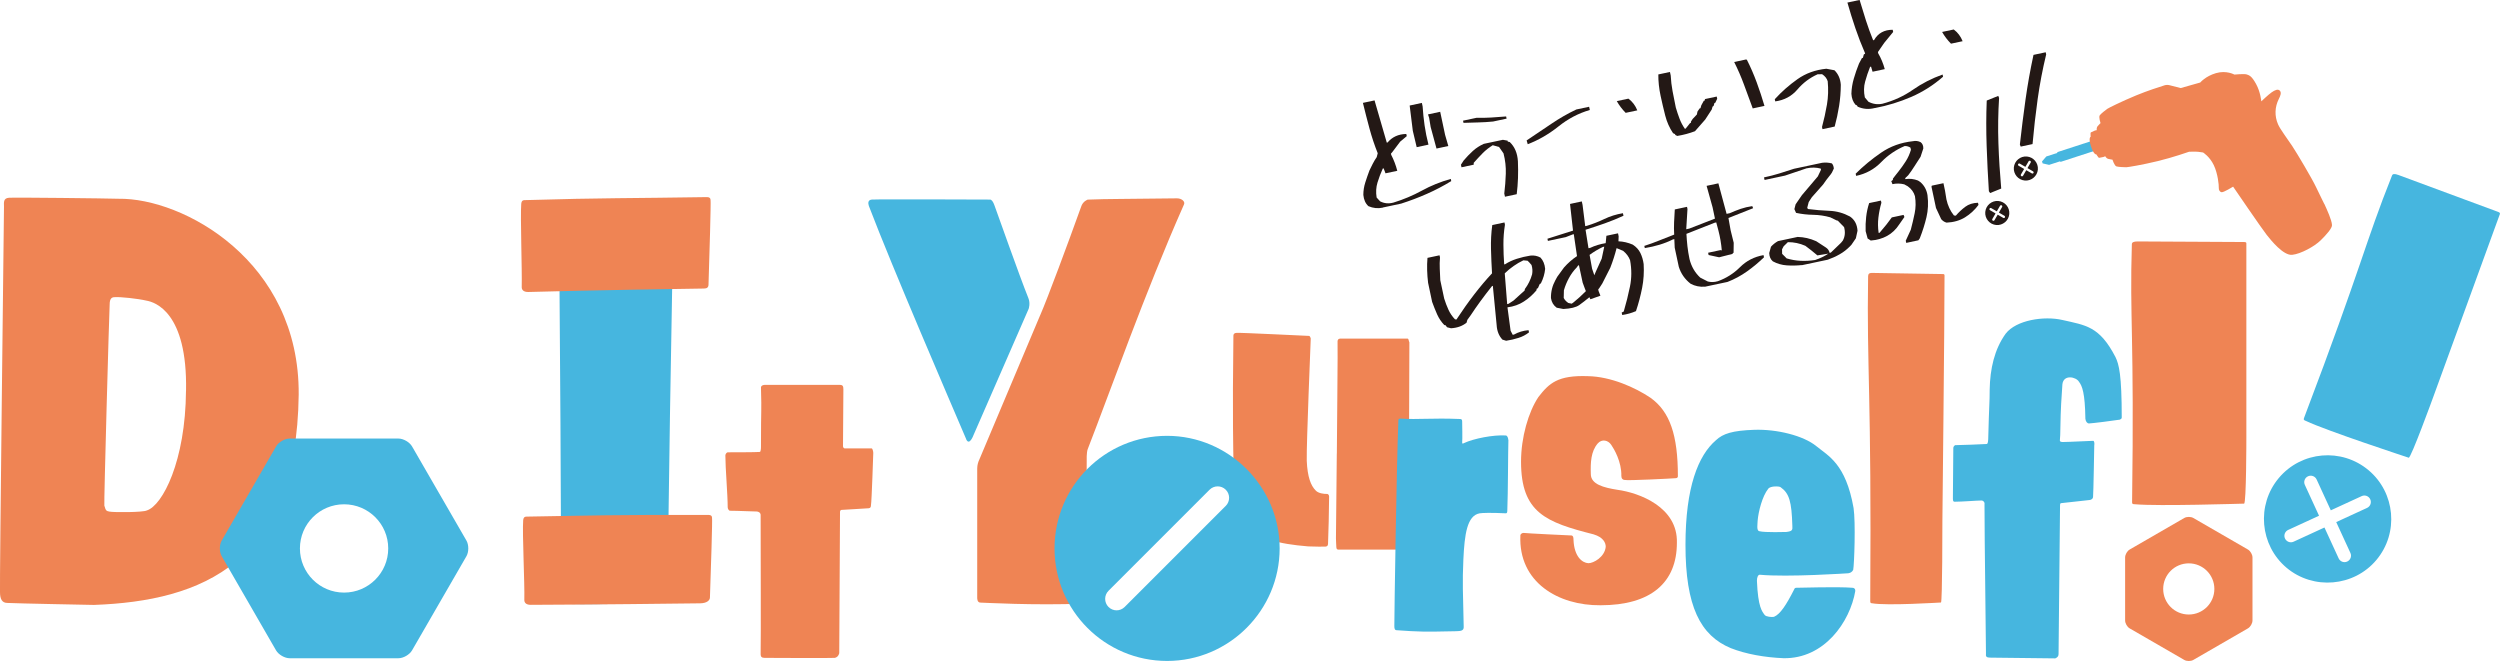 <svg width="620" height="164" viewBox="0 0 620 164" fill="none" xmlns="http://www.w3.org/2000/svg">
<g clip-path="url(#clip0_701_518)">
<path fill-rule="evenodd" clip-rule="evenodd" d="M557.486 136.284L543.958 128.467C543.334 128.102 542.31 128.102 541.686 128.467L528.159 136.284C527.535 136.649 527.029 137.532 527.029 138.25V153.873C527.029 154.591 527.535 155.474 528.159 155.839L541.686 163.656C542.31 164.021 543.334 164.021 543.958 163.656L557.486 155.839C558.11 155.474 558.616 154.591 558.616 153.873V138.25C558.616 137.532 558.11 136.649 557.486 136.284ZM542.816 152.401C539.308 152.401 536.471 149.564 536.471 146.055C536.471 142.547 539.308 139.71 542.816 139.71C546.325 139.71 549.162 142.547 549.162 146.055C549.162 149.564 546.325 152.401 542.816 152.401Z" fill="#EF8454"/>
<path d="M557.097 60.395C557.097 70.414 557.097 108.182 557.097 108.559C557.097 108.712 557.097 124.9 556.532 124.9C556.108 124.9 535.246 125.582 529.466 125.053C528.759 125.053 528.759 124.9 528.759 124.452C529.325 83.341 528.135 78.867 528.701 60.56C528.701 60.113 529.124 59.877 530.113 59.877C530.82 59.877 555.555 60.019 556.261 60.019C556.826 60.019 557.109 60.019 557.109 60.395H557.097Z" fill="#EF8454"/>
<path d="M216.576 112.232C216.576 112.232 216.187 124.334 215.999 125.3C215.999 126.065 215.516 126.065 215.139 126.065C214.657 126.065 209.382 126.453 208.711 126.453C208.523 126.453 208.323 126.642 208.323 126.936C208.323 127.513 208.134 161.513 208.134 161.996C207.946 162.667 207.652 162.961 207.075 163.15C206.498 163.244 190.369 163.15 189.604 163.15C188.933 163.15 188.638 162.867 188.638 162.29C188.732 158.064 188.638 137.226 188.638 127.713C188.638 127.136 188.061 126.854 187.673 126.854C186.519 126.854 183.164 126.665 181.045 126.665C180.762 126.665 180.468 126.183 180.468 125.806C180.468 122.639 179.891 116.105 179.891 112.938C179.891 112.549 180.28 112.173 180.468 112.173C181.233 112.173 187.661 112.173 188.438 112.079C188.627 112.079 188.721 111.407 188.721 110.925C188.721 99.493 188.909 103.425 188.721 96.032C188.721 95.844 189.015 95.455 189.58 95.455H208.299C209.064 95.455 209.159 95.844 209.159 96.609C209.159 96.703 209.064 110.054 209.064 110.63C209.064 110.819 209.159 111.207 209.547 111.207H216.175C216.364 111.207 216.564 111.878 216.564 112.267L216.576 112.232Z" fill="#EF8454"/>
<path d="M29.444 49.294C26.772 49.199 3.308 48.928 2.202 49.046C0.848 49.164 0.954 50.118 0.989 51.248C0.989 52.107 -0.118 145.231 -1.22096e-06 146.833C-1.22096e-06 148.551 0.494 149.529 1.837 149.529C3.673 149.646 23.299 150.023 23.299 150.023C50.035 149.046 73.593 139.698 74.076 97.869C74.323 64.622 45.255 49.046 29.421 49.294H29.444ZM46.127 96.892C46.009 114.316 40.322 125.37 36.402 126.595C35.425 127.089 28.126 127.089 27.148 126.877C26.43 126.713 26.242 126.748 25.877 125.394C25.747 124.805 27.078 77.254 27.196 75.535C27.196 74.064 27.69 73.699 28.42 73.699C29.774 73.581 34.236 74.064 36.32 74.558C38.403 74.923 46.503 77.384 46.138 96.88L46.127 96.892Z" fill="#EF8454"/>
<path d="M167.023 51.624C166.529 84.624 165.669 121.933 165.669 148.551C165.669 149.164 165.304 149.411 164.81 149.411C164.198 149.529 149.105 150.023 140.404 149.776C139.545 149.776 139.18 149.411 139.18 148.669C139.18 147.81 138.933 65.234 138.45 52.107C138.45 50.883 139.18 50.518 139.922 50.518C144.949 50.636 161.996 50.153 165.928 50.4C167.035 50.518 167.035 50.895 167.035 51.624H167.023Z" fill="#46B6DF"/>
<path d="M130.48 49.623C149.434 49.058 156.639 49.187 175.358 48.881C175.971 48.881 176.218 49.187 176.218 49.588C176.336 50.094 175.947 63.386 175.712 70.544C175.712 71.25 175.347 71.556 174.605 71.556C173.745 71.556 144.101 72.015 130.974 72.415C129.75 72.415 129.385 71.815 129.385 71.203C129.503 67.059 129.02 53.755 129.267 50.53C129.385 49.623 129.762 49.623 130.492 49.623H130.48Z" fill="#EF8454"/>
<path d="M130.974 128.113C147.174 127.854 151.13 127.654 175.735 127.701C176.347 127.701 176.583 127.996 176.583 128.396C176.701 128.89 176.312 141.111 176.065 148.163C176.065 148.857 175.347 149.599 173.64 149.623C167.612 149.705 147.127 149.94 131.622 149.999C130.397 149.999 130.032 149.399 130.032 148.81C130.15 144.737 129.503 132.187 129.75 129.008C129.868 128.113 130.233 128.113 130.963 128.113H130.974Z" fill="#EF8454"/>
<path d="M257.969 78.173C259.829 73.899 264.845 60.384 268.106 51.307C268.53 49.894 269.754 49.505 269.754 49.505C275.17 49.294 278.537 49.376 291.864 49.188C293.029 49.176 293.983 49.965 293.63 50.706C283.846 72.781 275.334 97.068 269.742 111.42C269.625 111.667 269.507 112.644 269.507 113.138C269.389 130.551 269.625 134.601 269.389 148.34C269.389 149.199 269.507 149.693 268.8 149.693C256.451 150.188 243.748 149.446 243.159 149.446C242.347 149.446 242.347 148.469 242.347 148.222V116.211C242.347 115.269 242.653 114.492 242.653 114.492L257.958 78.184L257.969 78.173Z" fill="#EF8454"/>
<path d="M239.604 108.877C235.777 99.906 221.332 66.447 215.481 51.083C215.245 50.353 215.245 49.611 216.175 49.494C217.929 49.376 245.078 49.494 245.537 49.494C245.89 49.494 246.302 49.965 246.655 51.012C247.068 52.096 252.825 68.448 255.038 73.934C255.579 75.265 255.109 76.583 255.109 76.583L241.428 107.911C241.428 107.911 240.392 110.76 239.592 108.888L239.604 108.877Z" fill="#46B6DF"/>
<path fill-rule="evenodd" clip-rule="evenodd" d="M68.472 110.713L54.992 134.047C54.368 135.118 54.368 136.884 54.992 137.956L68.46 161.29C69.084 162.361 70.603 163.244 71.85 163.244H98.799C100.047 163.244 101.565 162.361 102.189 161.29L115.669 137.956C116.293 136.884 116.293 135.118 115.669 134.047L102.189 110.713C101.565 109.642 100.047 108.759 98.799 108.759H71.85C70.603 108.759 69.084 109.642 68.46 110.713H68.472ZM96.279 136.013C96.279 142.053 91.382 146.962 85.331 146.962C79.279 146.962 74.382 142.065 74.382 136.013C74.382 129.962 79.279 125.064 85.331 125.064C91.382 125.064 96.279 129.962 96.279 136.013Z" fill="#46B6DF"/>
<path d="M328.784 135.554C328.03 135.578 326.465 135.589 324.428 135.507C309.311 134.271 305.885 130.386 305.885 113.527C305.885 113.527 305.615 103.014 305.885 83.212C305.885 82.835 306.156 82.552 306.698 82.552C307.416 82.458 324.345 83.306 324.699 83.306C324.793 83.306 325.064 83.777 325.064 83.965C325.064 84.342 323.98 110.113 324.075 114.28C324.251 118.26 325.064 120.438 326.323 121.674C326.935 122.321 328.242 122.521 329.161 122.498C329.314 122.498 329.62 122.722 329.62 123.145C329.62 125.571 329.443 133.258 329.349 134.942C329.325 135.448 328.937 135.542 328.784 135.542V135.554Z" fill="#EF8454"/>
<path d="M289.439 108.087C274.051 108.087 261.525 120.555 261.525 136.001C261.525 151.447 274.051 163.915 289.439 163.915C304.826 163.915 317.352 151.341 317.352 136.001C317.352 120.661 304.72 108.087 289.439 108.087ZM303.978 125.464L278.913 150.529C278.36 151.082 277.63 151.365 276.912 151.365C276.194 151.365 275.464 151.082 274.911 150.529C273.804 149.422 273.804 147.621 274.911 146.514L299.975 121.45C301.082 120.343 302.883 120.343 303.99 121.45C305.097 122.556 305.097 124.358 303.99 125.464H303.978Z" fill="#46B6DF"/>
<path d="M331.539 112.491C331.539 109.842 331.809 85.013 331.715 84.636C331.715 84.353 331.892 83.977 332.339 83.977H349.08C349.351 83.977 349.351 84.542 349.528 84.918C349.528 85.201 349.351 134.8 349.351 135.46C349.351 135.931 349.175 136.213 348.633 136.307H331.951C331.68 136.307 331.409 136.213 331.409 135.648C331.409 135.46 331.315 134.094 331.315 133.517C331.315 133.14 331.527 112.479 331.527 112.479L331.539 112.491Z" fill="#EF8454"/>
<path d="M374.086 109.041C373.992 111.878 373.992 122.286 373.815 126.548C373.815 127.113 373.721 127.301 373.45 127.301C369.577 127.113 367.599 127.207 366.964 127.301C363.808 127.866 363.208 132.54 362.914 138.78C362.655 144.384 362.819 147.186 362.996 155.344C363.09 156.486 362.266 156.51 360.912 156.545C352.989 156.722 351.835 156.675 346.431 156.298C345.89 156.298 345.796 155.921 345.796 155.25C345.796 151.93 346.337 116.117 346.785 104.567C346.785 104.002 346.785 103.814 347.326 103.814C351.823 104.097 355.061 103.626 361.995 103.908C362.443 103.908 362.619 104.002 362.619 104.567C362.619 105.038 362.713 109.041 362.619 109.7C362.619 110.077 362.713 110.077 363.067 109.889C365.492 108.747 370.354 107.805 373.415 107.993C373.78 107.993 374.039 108.558 374.039 109.041H374.086Z" fill="#46B6DF"/>
<path d="M460.123 146.515C458.804 154.273 452.4 163.421 442.311 163.232C437.66 163.044 433.01 162.22 429.231 160.736C421.684 157.593 417.999 150.388 417.999 135.142C417.999 120.826 421.154 112.962 425.546 109.183C427.3 107.523 429.678 106.781 435.023 106.593C440.674 106.392 447.267 108.041 450.446 110.642C453.436 113.091 457.757 115.01 459.687 125.994C460.217 129.503 459.864 139.945 459.593 141.335C459.24 141.982 458.804 142.076 458.369 142.17C458.369 142.17 443.358 143.183 436.424 142.535C435.988 142.535 435.718 143.183 435.718 144.019C435.977 150.671 437.036 151.683 437.648 152.519C438.002 152.978 439.403 153.072 439.932 152.978C441.51 152.331 443.005 150.023 445.018 146.044C445.112 145.761 445.372 145.761 445.807 145.761C446.337 145.761 455.897 145.479 459.322 145.761C459.758 145.761 460.111 145.95 460.111 146.503L460.123 146.515ZM444.5 130.35C444.324 124.44 443.759 122.368 441.604 120.838C441.345 120.555 439.061 120.473 438.531 121.203C437.036 123.051 436.071 126.936 435.894 129.15C435.894 129.891 435.541 131.645 436.33 131.74C437.648 132.105 443.005 131.928 443.005 131.928C444.5 131.74 444.583 131.469 444.5 130.362V130.35Z" fill="#46B6DF"/>
<path d="M526.169 103.602C526.169 103.885 525.993 103.885 525.722 104.073C524.639 104.261 518.705 105.015 518.07 105.015C517.622 105.015 517.257 104.544 517.175 103.873C517.081 97.433 516.386 95.714 515.586 94.678C514.867 93.442 511.771 92.806 511.477 95.278C511.253 98.222 511.029 101.954 510.982 105.804C510.959 107.711 510.923 108.464 510.853 109.124C510.794 109.594 511.241 109.618 511.606 109.618C513.043 109.618 518.47 109.324 519.106 109.324C519.376 109.324 519.471 109.983 519.376 110.466C519.376 110.466 519.176 122.415 519.082 123.169C519.082 123.734 518.541 124.016 518.093 124.016C517.728 124.016 511.7 124.77 511.253 124.77C510.982 124.77 510.888 124.864 510.888 125.429C510.888 125.712 510.523 161.572 510.523 162.231C510.523 162.796 510.158 163.079 509.711 163.279C509.087 163.279 494.229 163.091 493.511 163.091C492.699 163.091 492.428 162.808 492.522 162.243C492.522 158.17 492.157 134.447 492.157 125.064C492.252 124.499 491.792 124.122 491.439 124.122C490.274 124.122 486.659 124.428 484.764 124.428C484.493 124.428 484.317 124.334 484.317 123.675C484.317 120.543 484.422 114.186 484.422 111.054C484.422 110.772 484.787 110.301 485.058 110.395C485.682 110.395 492.087 110.183 492.711 110.112C493.017 110.077 493.064 109.265 493.076 108.97C493.299 99.905 493.441 100.117 493.441 96.609C493.535 91.488 494.606 86.649 497.396 82.764C500.01 79.35 506.932 78.314 511.453 79.35C517.281 80.68 520.671 80.88 524.639 88.556C525.51 90.369 526.193 92.9 526.193 103.614L526.169 103.602Z" fill="#46B6DF"/>
<path d="M416.116 118.142C416.116 118.413 415.857 118.589 415.598 118.589C414.562 118.683 403.636 119.225 403.036 119.037C402.435 119.037 402.094 118.672 402.094 118.036C402.176 114.504 400.281 111.337 399.598 110.336C398.821 109.159 397.279 108.794 396.243 109.971C394.524 111.961 394.43 114.775 394.524 117.577C394.524 120.108 397.703 120.932 401.152 121.474C406.485 122.203 416.127 125.735 415.868 134.612C415.868 144.49 409.417 150.105 396.938 150.105C386.436 150.2 376.547 144.396 377.053 132.799C377.053 132.434 377.489 132.163 377.83 132.163C378.254 132.258 389.615 132.799 389.791 132.799C390.133 132.893 390.227 133.246 390.227 133.882C390.403 138.05 392.381 139.592 393.924 139.675C395.219 139.675 397.974 138.132 398.221 135.601C398.221 134.6 397.62 133.246 395.207 132.517C383.422 129.526 377.218 127.172 377.218 114.492C377.218 108.511 379.031 102.178 381.527 98.457C384.199 95.02 386.33 93.018 393.818 93.289C399.492 93.383 405.544 96.103 409.323 98.646C414.138 102.083 416.116 107.888 416.116 118.118V118.142Z" fill="#EF8454"/>
<path d="M482.244 68.436C482.244 80.904 481.715 128.62 481.715 129.079C481.715 129.267 481.715 149.422 481.361 149.422C481.091 149.422 467.917 150.27 464.267 149.611C463.82 149.611 463.82 149.422 463.82 148.857C464.173 97.68 462.925 91.299 463.29 68.53C463.29 67.965 463.561 67.683 464.185 67.683C464.632 67.683 481.279 67.965 481.726 67.965C482.08 67.965 482.256 67.965 482.256 68.436H482.244Z" fill="#EF8454"/>
<path d="M619.965 53.096C616.539 62.503 603.612 97.998 603.483 98.352C603.435 98.493 597.89 113.703 597.361 113.515C596.96 113.374 577.135 106.875 571.884 104.403C571.225 104.167 571.272 104.014 571.425 103.591C586.011 65.152 586.435 60.537 593.217 43.537C593.37 43.113 593.841 43.042 594.771 43.383C595.43 43.619 618.623 52.213 619.294 52.461C619.823 52.649 620.082 52.755 619.965 53.108V53.096Z" fill="#46B6DF"/>
<path d="M587.401 116.611C580.725 111.007 570.754 111.855 565.138 118.554C559.558 125.205 560.417 135.212 567.08 140.816C573.709 146.373 583.763 145.526 589.343 138.874C594.971 132.175 594.029 122.168 587.401 116.611ZM587.036 125.959L579.383 129.479L582.903 137.131C583.092 137.532 583.092 137.979 582.95 138.356C582.809 138.744 582.515 139.074 582.115 139.262C581.314 139.639 580.36 139.286 579.984 138.474L576.464 130.821L568.811 134.341C568.411 134.53 567.963 134.53 567.587 134.388C567.21 134.247 566.869 133.953 566.68 133.552C566.303 132.752 566.657 131.798 567.469 131.422L575.121 127.901L571.601 120.249C571.225 119.448 571.578 118.495 572.39 118.118C573.191 117.753 574.144 118.095 574.521 118.907L578.041 126.559L585.694 123.039C586.494 122.662 587.448 123.016 587.824 123.828C588.189 124.629 587.848 125.582 587.036 125.959Z" fill="#46B6DF"/>
<path d="M342.947 51.495C341.722 51.754 340.521 51.636 339.368 51.13C338.638 50.471 338.226 49.541 338.108 48.34C338.108 47.28 338.273 46.256 338.591 45.255C338.909 44.255 339.25 43.254 339.627 42.265L340.415 40.664L340.922 39.746L341.428 38.969L341.675 38.003C340.875 36.002 340.192 33.953 339.627 31.858C339.062 29.762 338.52 27.655 338.002 25.512L340.886 24.9L343.924 35.378L344.124 35.331C345.266 33.965 346.808 33.259 348.762 33.223L348.88 33.765L347.244 35.131L345.325 37.674L344.96 38.097L345.019 38.404C345.654 39.628 346.161 40.947 346.526 42.359L343.606 42.983L343.135 41.747L342.935 41.794C342.405 42.96 341.97 44.125 341.616 45.279C341.263 46.433 341.192 47.681 341.404 48.987L342.264 49.929C343.288 50.459 344.395 50.565 345.596 50.235C348.08 49.47 350.422 48.481 352.636 47.269C354.849 46.056 357.227 45.09 359.794 44.372L359.911 44.914C357.981 46.091 355.979 47.151 353.884 48.069C351.788 48.999 349.657 49.8 347.491 50.494L342.958 51.46L342.947 51.495ZM351.341 36.508L350.375 32.435L349.598 26.171L352.624 25.524L352.812 26.395C352.907 27.937 353.071 29.503 353.295 31.081C353.519 32.658 353.848 34.259 354.26 35.872L351.341 36.496V36.508ZM356.25 36.838L354.802 31.493L354.425 29.221L354.143 28.373L357.168 27.725L358.381 33.435L359.182 36.214L356.262 36.838H356.25Z" fill="#231815"/>
<path d="M373.227 48.776L373.062 47.999C373.262 46.386 373.38 44.749 373.439 43.089C373.498 41.429 373.309 39.746 372.874 38.039L371.767 36.449L370.201 36.014C369.271 36.591 368.435 37.25 367.693 38.003C366.952 38.757 366.21 39.557 365.48 40.382V40.841L362.454 41.488L362.313 40.852L362.996 39.793C363.702 38.957 364.456 38.18 365.256 37.45C366.045 36.72 366.964 36.132 367.988 35.672L372.721 34.672L373.886 34.884L373.933 35.119L374.416 35.225C375.64 36.391 376.323 37.98 376.441 39.993C376.5 41.406 376.511 42.795 376.464 44.149C376.417 45.503 376.311 46.845 376.146 48.163L373.227 48.788V48.776ZM370.283 30.139C369.047 30.257 367.811 30.339 366.575 30.363C365.339 30.386 364.126 30.422 362.949 30.469L362.831 29.927L366.151 29.221C367.352 29.244 368.565 29.221 369.789 29.15C371.013 29.079 372.261 28.985 373.521 28.879L373.639 29.421L370.283 30.139Z" fill="#231815"/>
<path d="M378.878 35.766L378.607 34.825C380.632 33.483 382.657 32.117 384.682 30.739C386.707 29.362 388.791 28.161 390.933 27.149L394.1 26.477L394.277 27.278C391.498 28.079 388.908 29.433 386.507 31.352C384.105 33.27 381.562 34.742 378.878 35.766Z" fill="#231815"/>
<path d="M403.165 27.985C402.306 27.113 401.564 26.148 400.964 25.076L403.848 24.464C404.849 25.206 405.579 26.183 406.05 27.372L403.165 27.985Z" fill="#231815"/>
<path d="M415.974 33.718L415.468 33.471L415.421 33.27L414.915 33.023C414.032 31.716 413.384 30.256 412.972 28.644C412.56 27.031 412.184 25.418 411.83 23.781C411.442 21.968 411.253 20.191 411.265 18.46L414.15 17.848L414.338 18.719C414.397 19.99 414.55 21.297 414.797 22.616C415.044 23.946 415.315 25.288 415.598 26.654C415.868 27.584 416.175 28.502 416.516 29.409C416.857 30.315 417.305 31.163 417.846 31.94L418.046 31.893L419.13 30.539L419.33 30.492L419.365 30.139L419.789 29.491L420.825 28.396L420.978 27.655L421.52 26.878L421.72 26.831L421.92 26.124L422.556 24.97L422.791 24.923L422.826 24.57L425.746 23.946L425.864 24.488L425.381 25.5L425.181 25.547L424.981 26.254L424.71 26.454L424.51 27.16L422.897 29.644L420.354 32.54C418.965 33.07 417.517 33.459 415.998 33.706L415.974 33.718ZM434.67 26.901L434.646 26.795C433.928 24.841 433.222 22.91 432.515 21.003C431.821 19.096 430.997 17.224 430.078 15.375L432.998 14.752L433.222 14.81C434.152 16.647 434.964 18.531 435.671 20.45C436.377 22.369 437.013 24.311 437.59 26.265L434.67 26.889V26.901Z" fill="#231815"/>
<path d="M451.976 32.034L451.858 31.493C452.353 29.656 452.765 27.808 453.083 25.936C453.401 24.064 453.46 22.133 453.271 20.144C453.047 19.437 452.588 18.86 451.882 18.401L450.764 18.425C448.845 19.284 447.173 20.532 445.76 22.192C444.347 23.852 442.511 24.841 440.262 25.147L440.144 24.606C441.828 22.745 443.712 21.097 445.772 19.637C447.832 18.178 450.222 17.318 452.93 17.047L454.943 17.424C455.885 18.342 456.415 19.543 456.52 21.027C456.509 22.828 456.367 24.582 456.097 26.289C455.826 27.996 455.461 29.692 455.002 31.387L451.976 32.034Z" fill="#231815"/>
<path d="M464.95 26.784C463.467 27.172 462.054 27.066 460.7 26.454L460.523 26.136L460.182 25.995C459.57 25.312 459.217 24.394 459.146 23.263C459.181 21.992 459.381 20.732 459.746 19.484C460.111 18.236 460.535 17 461.03 15.776L461.76 14.398L461.995 14.351L462.23 13.492L462.548 13.315L462.501 13.115C461.63 11.126 460.841 9.077 460.123 6.97C459.405 4.862 458.757 2.755 458.157 0.636L461.183 -0.012C461.689 1.684 462.207 3.379 462.748 5.062C463.29 6.746 463.89 8.394 464.538 9.984L464.773 9.936C465.751 8.229 467.281 7.382 469.388 7.382L469.506 7.923L467.281 10.643L465.727 12.903L465.786 13.209C466.492 14.422 467.034 15.729 467.422 17.142L464.397 17.789L464.02 16.529L463.784 16.576C463.29 17.801 462.89 19.025 462.548 20.261C462.207 21.486 462.195 22.793 462.478 24.158L463.372 25.23C464.479 25.818 465.645 25.971 466.845 25.724C469.612 24.994 472.132 23.84 474.392 22.263C476.652 20.685 479.113 19.425 481.762 18.484L481.88 19.025C479.478 21.133 476.841 22.804 473.98 24.041C471.119 25.277 468.105 26.207 464.926 26.807L464.95 26.784Z" fill="#231815"/>
<path d="M483.846 10.831C482.986 9.96 482.244 8.995 481.644 7.923L484.528 7.311C485.529 8.053 486.259 9.03 486.73 10.219L483.846 10.831Z" fill="#231815"/>
<path d="M373.474 84.494L372.603 84.224C371.72 83.282 371.249 82.081 371.166 80.598L370.225 70.897L370.024 70.944C367.882 73.64 366.139 76.041 364.774 78.125L363.903 79.326L363.702 80.032C362.678 80.857 361.395 81.316 359.853 81.41L358.887 81.163L358.416 80.598L358.216 80.645C357.439 79.832 356.827 78.926 356.391 77.925C355.956 76.924 355.544 75.912 355.167 74.864L354.166 70.131C354.037 69.107 353.966 68.071 353.931 67.023C353.896 65.976 353.931 64.951 354.013 63.951L357.004 63.315L357.121 63.856C357.039 64.787 357.015 65.717 357.062 66.647C357.11 67.577 357.145 68.519 357.192 69.496L358.157 74.028C358.463 75.017 358.817 75.947 359.229 76.842C359.641 77.725 360.17 78.502 360.83 79.185L361.195 79.244C364.162 74.723 367.105 70.908 370.024 67.789C369.907 65.775 369.813 63.762 369.765 61.761C369.718 59.748 369.813 57.77 370.083 55.816L373.109 55.168L373.227 55.733C372.968 57.358 372.838 58.994 372.85 60.642C372.85 62.291 372.921 63.927 373.038 65.575L373.274 65.528C374.133 64.975 375.11 64.516 376.194 64.174C377.277 63.833 378.395 63.562 379.549 63.386C380.444 63.291 381.268 63.456 382.045 63.88C382.704 64.586 383.092 65.516 383.198 66.682C383.081 67.895 382.728 69.095 382.139 70.273L381.856 70.438L381.409 71.45L381.091 71.627L381.056 71.98C380.161 73.063 379.125 73.993 377.924 74.77C376.735 75.547 375.369 76.03 373.851 76.218L374.628 82.022L375.158 83.035L375.487 82.964C376.558 82.364 377.748 81.999 379.078 81.881L379.196 82.422C378.43 83.035 377.559 83.494 376.582 83.8C375.593 84.118 374.557 84.353 373.474 84.518V84.494ZM375.381 74.511L378.113 72.039L378.171 71.674C378.972 70.614 379.572 69.401 379.961 68.036C380.102 67.259 380.055 66.482 379.82 65.717L379.219 65.034L378.831 64.657L377.795 64.563C376.959 64.951 376.158 65.422 375.369 65.976C374.581 66.529 373.851 67.129 373.18 67.789L373.78 75.418L374.086 75.359L375.381 74.523V74.511Z" fill="#231815"/>
<path d="M402.318 78.149L402.176 77.513L402.683 77.266C403.295 75.194 403.813 73.122 404.237 71.038C404.661 68.954 404.672 66.788 404.26 64.539C403.931 63.656 403.354 62.868 402.53 62.208L400.917 61.537C400.505 63.15 399.987 64.763 399.351 66.4L397.373 70.296L396.608 71.474L396.361 71.768L396.443 72.168L396.902 73.334L394.418 74.217L394.171 73.71C393.253 74.464 392.417 75.123 391.64 75.665C390.863 76.218 389.556 76.536 387.708 76.63L386.059 76.312C385.259 75.735 384.788 74.935 384.635 73.911C384.611 72.345 384.976 70.873 385.73 69.496L386.212 68.625L387.872 66.341C388.838 65.246 389.909 64.304 391.098 63.515L390.298 58.076L390.062 58.123L388.308 58.806L383.881 59.748L383.764 59.206L390.109 57.193L389.367 50.577L392.287 49.953L392.476 50.824L393.135 56.086L393.57 55.992C395.042 55.545 396.478 54.98 397.879 54.309C399.28 53.638 400.811 53.155 402.483 52.872L402.624 53.508C401.105 54.203 399.563 54.827 397.985 55.392C396.408 55.945 394.818 56.475 393.217 56.981L393.947 61.561L394.383 61.467C395.548 60.913 396.832 60.525 398.209 60.301L398.386 58.476L401.27 57.864L401.423 58.606L401.376 59.842C402.577 59.889 403.766 60.172 404.92 60.666C405.791 61.231 406.415 61.926 406.815 62.738C407.215 63.55 407.486 64.481 407.627 65.493C407.745 67.506 407.627 69.472 407.251 71.379C406.874 73.298 406.368 75.229 405.72 77.16C404.696 77.607 403.554 77.937 402.306 78.125L402.318 78.149ZM390.274 74.958C391.298 74.134 392.299 73.216 393.3 72.204L393.076 71.65L392.499 70.084L391.581 65.787L391.381 65.834L391.027 66.329C390.274 67.094 389.626 67.977 389.097 68.954C388.567 69.931 388.143 70.944 387.849 71.992L387.802 73.899C388.049 74.382 388.426 74.794 388.944 75.135L389.791 75.312L390.274 74.958ZM395.454 68.107L395.76 67.377L397.22 64.151L397.856 61.172L397.514 61.243C396.349 61.796 395.242 62.456 394.218 63.209L394.842 66.659L395.395 68.26L395.466 68.107H395.454Z" fill="#231815"/>
<path d="M422.791 71.097C421.555 71.191 420.377 70.956 419.271 70.367C417.835 69.249 416.857 67.836 416.339 66.152L415.327 61.42L415.233 59.3L414.891 59.371C413.879 59.889 412.772 60.325 411.571 60.69C410.37 61.055 409.158 61.325 407.91 61.526L407.792 60.984C409.064 60.572 410.3 60.125 411.512 59.63C412.713 59.136 413.949 58.653 415.197 58.182C415.139 57.146 415.127 56.11 415.174 55.086C415.209 54.062 415.268 53.014 415.35 51.942L418.376 51.295L418.494 51.837L418.188 56.852L418.953 56.687L425.31 54.215L424.722 51.424L423.238 46.091L426.158 45.467L428.195 53.037L428.972 52.873C429.866 52.472 430.773 52.119 431.668 51.801C432.574 51.495 433.54 51.26 434.564 51.118L434.776 51.636L428.654 54.062L429.195 57.111L429.961 60.207L429.925 62.703L429.69 62.75L429.737 62.95L426.346 63.81L423.733 63.245L423.615 62.679L426.641 62.032L427.006 62.091C426.864 60.454 426.594 58.818 426.17 57.181L425.628 55.156L425.193 55.251L418.235 57.994C418.282 59.018 418.376 60.03 418.482 61.066C418.6 62.091 418.765 63.162 419 64.257C419.459 66.105 420.354 67.636 421.661 68.848L423.544 69.814C424.333 70.014 425.169 69.99 426.017 69.743C428.101 69.001 429.937 67.836 431.526 66.258C433.104 64.681 435.047 63.68 437.354 63.268L437.472 63.81C436.165 65.069 434.776 66.235 433.269 67.306C431.762 68.377 430.149 69.249 428.418 69.92L422.814 71.109L422.791 71.097Z" fill="#231815"/>
<path d="M446.843 65.74C445.583 65.87 444.347 65.894 443.123 65.811C441.899 65.729 440.745 65.399 439.662 64.811C439.097 64.328 438.79 63.633 438.767 62.75L439.202 61.184C439.697 60.631 440.274 60.172 440.945 59.795L445.807 58.759C447.385 58.794 448.915 59.148 450.422 59.819L452.376 61.09L452.789 61.361C453.307 61.691 453.624 62.138 453.742 62.703L454.048 62.644L456.579 60.207L457.027 59.654C457.568 58.653 457.663 57.547 457.333 56.322L455.767 54.721L455.508 54.674L453.907 53.897C452.541 53.508 451.117 53.297 449.645 53.273C448.173 53.249 446.773 53.085 445.419 52.79L445.007 51.86L445.313 50.671L446.867 48.411L450.822 43.749L451.599 42.112L451.541 41.806C450.422 41.5 449.245 41.488 448.02 41.747L442.687 43.548L437.613 44.632L437.472 43.996C438.767 43.725 440.038 43.395 441.263 43.019C442.487 42.642 443.712 42.253 444.912 41.853L451.894 40.37C452.718 40.264 453.518 40.323 454.307 40.523C454.59 40.841 454.743 41.264 454.79 41.794L454.331 42.772L454.06 43.184L452.906 44.655L452.153 45.727L449.327 48.929L448.562 50.106L448.197 51.519L448.362 51.837C450.14 52.072 451.929 52.213 453.707 52.284C455.485 52.355 457.18 52.826 458.793 53.697C459.946 54.486 460.57 55.663 460.665 57.229L460.253 59.101L459.158 60.702L458.781 61.102C458.027 61.867 457.192 62.526 456.25 63.056C455.308 63.598 454.319 64.045 453.271 64.41L446.82 65.776L446.843 65.74ZM453.436 62.903L450.716 63.339L449.233 62.114L447.726 60.961C446.325 60.349 444.889 60.042 443.394 60.054L442.346 61.078L441.946 61.832L441.969 62.95L443.088 64.081C444.218 64.422 445.372 64.622 446.549 64.681C447.726 64.74 448.939 64.669 450.151 64.481C451.352 64.081 452.447 63.562 453.436 62.903Z" fill="#231815"/>
<path d="M472.744 60.242L472.626 59.701L473.874 56.981C474.239 55.616 474.557 54.25 474.839 52.884C475.122 51.519 475.145 50.106 474.91 48.658C474.627 47.669 474.039 46.845 473.12 46.197L472.249 45.715C471.284 45.479 470.318 45.456 469.329 45.668L469.035 44.926L469.424 44.632L469.459 44.278L470.177 43.348L470.813 42.548C471.46 41.735 472.061 40.888 472.626 40.005C473.191 39.122 473.615 38.168 473.909 37.156L473.791 36.614C473.356 36.332 472.885 36.202 472.367 36.214C470.154 37.156 468.199 38.486 466.516 40.228C464.82 41.971 462.76 43.101 460.323 43.619L460.205 43.078C462.113 41.17 464.22 39.44 466.516 37.862C468.812 36.285 471.425 35.343 474.357 35.025C475.075 34.872 475.734 34.954 476.334 35.272C476.782 35.625 476.994 36.143 476.982 36.814L476.299 38.886C475.793 39.675 475.287 40.464 474.78 41.241C474.286 42.03 473.768 42.771 473.238 43.466L472.485 44.184L472.532 44.42C473.615 44.255 474.663 44.373 475.663 44.773L476.193 45.114C477.182 45.938 477.794 47.033 478.018 48.411C478.265 50.33 478.171 52.154 477.759 53.885C477.347 55.627 476.794 57.358 476.111 59.1L475.758 59.595L472.732 60.242H472.744ZM463.949 59.654L463.172 59.148L462.678 57.323C462.631 56.134 462.678 54.968 462.807 53.803C462.937 52.637 463.184 51.495 463.549 50.365L466.469 49.741L466.586 50.283C466.233 51.507 465.986 52.731 465.845 53.956C465.692 55.18 465.715 56.452 465.904 57.77L466.139 57.723L467.846 55.675L469.165 53.92L472.084 53.297L472.296 53.815L471.001 55.663C470.212 56.887 469.224 57.829 468.034 58.488C466.857 59.148 465.492 59.536 463.949 59.654ZM482.727 55.204C482.233 55.074 481.797 54.792 481.42 54.356L480.125 51.578L479.007 46.303L479.089 46.044L481.974 45.432L482.362 47.281L482.715 49.447C483.045 50.965 483.657 52.296 484.576 53.438L485.046 53.485C485.753 52.649 486.542 51.919 487.389 51.283C488.237 50.648 489.285 50.318 490.544 50.283L490.662 50.824C489.732 52.072 488.625 53.096 487.33 53.897C486.035 54.697 484.493 55.133 482.715 55.215L482.727 55.204Z" fill="#231815"/>
<path d="M501.14 36.367L500.928 35.849C501.34 32.164 501.799 28.443 502.329 24.688C502.859 20.932 503.518 17.247 504.307 13.609L507.333 12.962L507.45 13.504C506.567 17.153 505.861 20.838 505.343 24.547C504.825 28.267 504.401 31.987 504.071 35.731L501.152 36.355L501.14 36.367Z" fill="#231815"/>
<path d="M493.547 47.88L493.24 47.41C493.005 43.701 492.817 39.957 492.687 36.178C492.558 32.399 492.558 28.643 492.711 24.935L495.571 23.781L495.772 24.288C495.536 28.043 495.477 31.787 495.607 35.531C495.736 39.275 495.972 43.03 496.301 46.762L493.535 47.88H493.547Z" fill="#231815"/>
<path d="M510.276 37.709L510.146 37.944L507.486 38.804L506.414 40.04L506.579 40.523L508.169 40.888L510.829 40.028L511.065 40.134L520.883 36.944L520.095 34.519L510.276 37.709Z" fill="#46B6DF"/>
<path d="M576.416 50.577C576.193 50.071 575.357 48.481 574.368 46.374C573.379 44.278 569.694 38.062 568.47 36.214C567.245 34.365 565.515 32.105 564.961 30.845C564.055 28.797 564.137 26.525 565.15 24.535C565.55 23.746 565.856 22.969 565.397 22.486C564.938 22.004 564.208 22.322 563.384 22.887C562.56 23.452 560.806 25.135 560.806 25.135C560.806 25.135 560.605 22.804 559.499 20.815C558.404 18.825 557.827 18.696 557.227 18.472C556.626 18.248 554.13 18.495 554.13 18.495C554.13 18.495 552.152 17.377 549.551 18.142C546.949 18.907 545.665 20.462 545.665 20.462L540.815 21.839L538.048 21.133C537.636 21.027 537.212 21.038 536.812 21.156C535.564 21.545 532.621 22.486 529.784 23.652C526.052 25.194 522.861 26.807 522.602 26.995C522.331 27.184 521.025 28.185 520.73 28.608C520.436 29.032 520.93 30.539 520.93 30.539C520.93 30.539 520.601 30.845 520.236 31.269C519.871 31.693 519.989 32.282 519.989 32.282L519.565 32.364L518.588 32.811C518.517 32.847 518.47 32.917 518.458 33C518.458 33.117 518.458 33.318 518.458 33.553C518.458 33.636 518.47 33.765 518.482 33.895C518.081 34.189 518.199 35.166 518.564 36.308C518.929 37.45 519.424 38.309 519.918 38.309C519.989 38.427 520.047 38.533 520.095 38.604C520.236 38.792 520.342 38.957 520.424 39.051C520.471 39.122 520.554 39.145 520.636 39.133L521.696 38.922L522.096 38.745C522.096 38.745 522.355 39.298 522.897 39.416C523.438 39.545 523.885 39.593 523.885 39.593C523.885 39.593 524.38 41.099 524.863 41.264C525.345 41.429 527.005 41.476 527.323 41.476C527.653 41.476 531.173 40.911 535.105 39.958C539.037 39.004 542.875 37.638 542.875 37.638C542.875 37.638 544.441 37.568 545.171 37.65C545.901 37.744 546.36 37.815 546.36 37.815C546.36 37.815 547.997 38.816 549.021 40.958C550.045 43.101 550.292 45.962 550.257 46.539C550.222 47.115 550.481 47.598 550.975 47.669C551.47 47.739 553.812 46.291 553.812 46.291C553.812 46.291 561.017 56.84 562.136 58.241C563.243 59.642 566.292 63.421 568.458 63.197C570.624 62.974 574.003 61.09 575.51 59.618C577.017 58.147 578.383 56.569 578.335 55.804C578.253 54.485 577.123 52.096 576.428 50.541L576.416 50.577Z" fill="#EF8454"/>
<path d="M502.671 38.815C501.034 38.674 499.586 39.887 499.433 41.535C499.292 43.171 500.504 44.631 502.153 44.773C503.777 44.914 505.249 43.689 505.39 42.053C505.531 40.405 504.307 38.957 502.671 38.815ZM504.307 42.901C504.225 43.042 504.036 43.089 503.895 43.007L502.518 42.206L501.717 43.583C501.67 43.654 501.611 43.701 501.529 43.725C501.458 43.748 501.376 43.725 501.293 43.689C501.152 43.607 501.105 43.419 501.187 43.277L501.988 41.9L500.61 41.099C500.469 41.017 500.422 40.829 500.504 40.687C500.587 40.546 500.775 40.499 500.916 40.581L502.294 41.382L503.094 40.005C503.177 39.863 503.365 39.816 503.507 39.898C503.648 39.981 503.695 40.169 503.612 40.311L502.812 41.688L504.189 42.489C504.26 42.536 504.307 42.594 504.331 42.677C504.354 42.748 504.331 42.83 504.295 42.912L504.307 42.901Z" fill="#231815"/>
<path d="M495.583 49.847C493.947 49.705 492.499 50.918 492.346 52.566C492.204 54.203 493.417 55.663 495.065 55.804C496.69 55.945 498.162 54.721 498.303 53.084C498.444 51.436 497.22 49.988 495.583 49.847ZM497.22 53.932C497.137 54.073 496.949 54.12 496.808 54.038L495.43 53.237L494.63 54.615C494.583 54.685 494.524 54.732 494.441 54.756C494.371 54.779 494.288 54.756 494.206 54.721C494.065 54.638 494.017 54.45 494.1 54.309L494.9 52.931L493.523 52.131C493.382 52.048 493.335 51.86 493.417 51.718C493.499 51.577 493.688 51.53 493.829 51.613L495.207 52.413L496.007 51.036C496.09 50.894 496.278 50.847 496.419 50.93C496.56 51.012 496.608 51.2 496.525 51.342L495.725 52.719L497.102 53.52C497.173 53.567 497.22 53.626 497.243 53.708C497.267 53.779 497.243 53.861 497.208 53.944L497.22 53.932Z" fill="#231815"/>
</g>
<defs>
<clipPath id="clip0_701_518">
<rect width="620" height="163.927" fill="white"/>
</clipPath>
</defs>
</svg>
